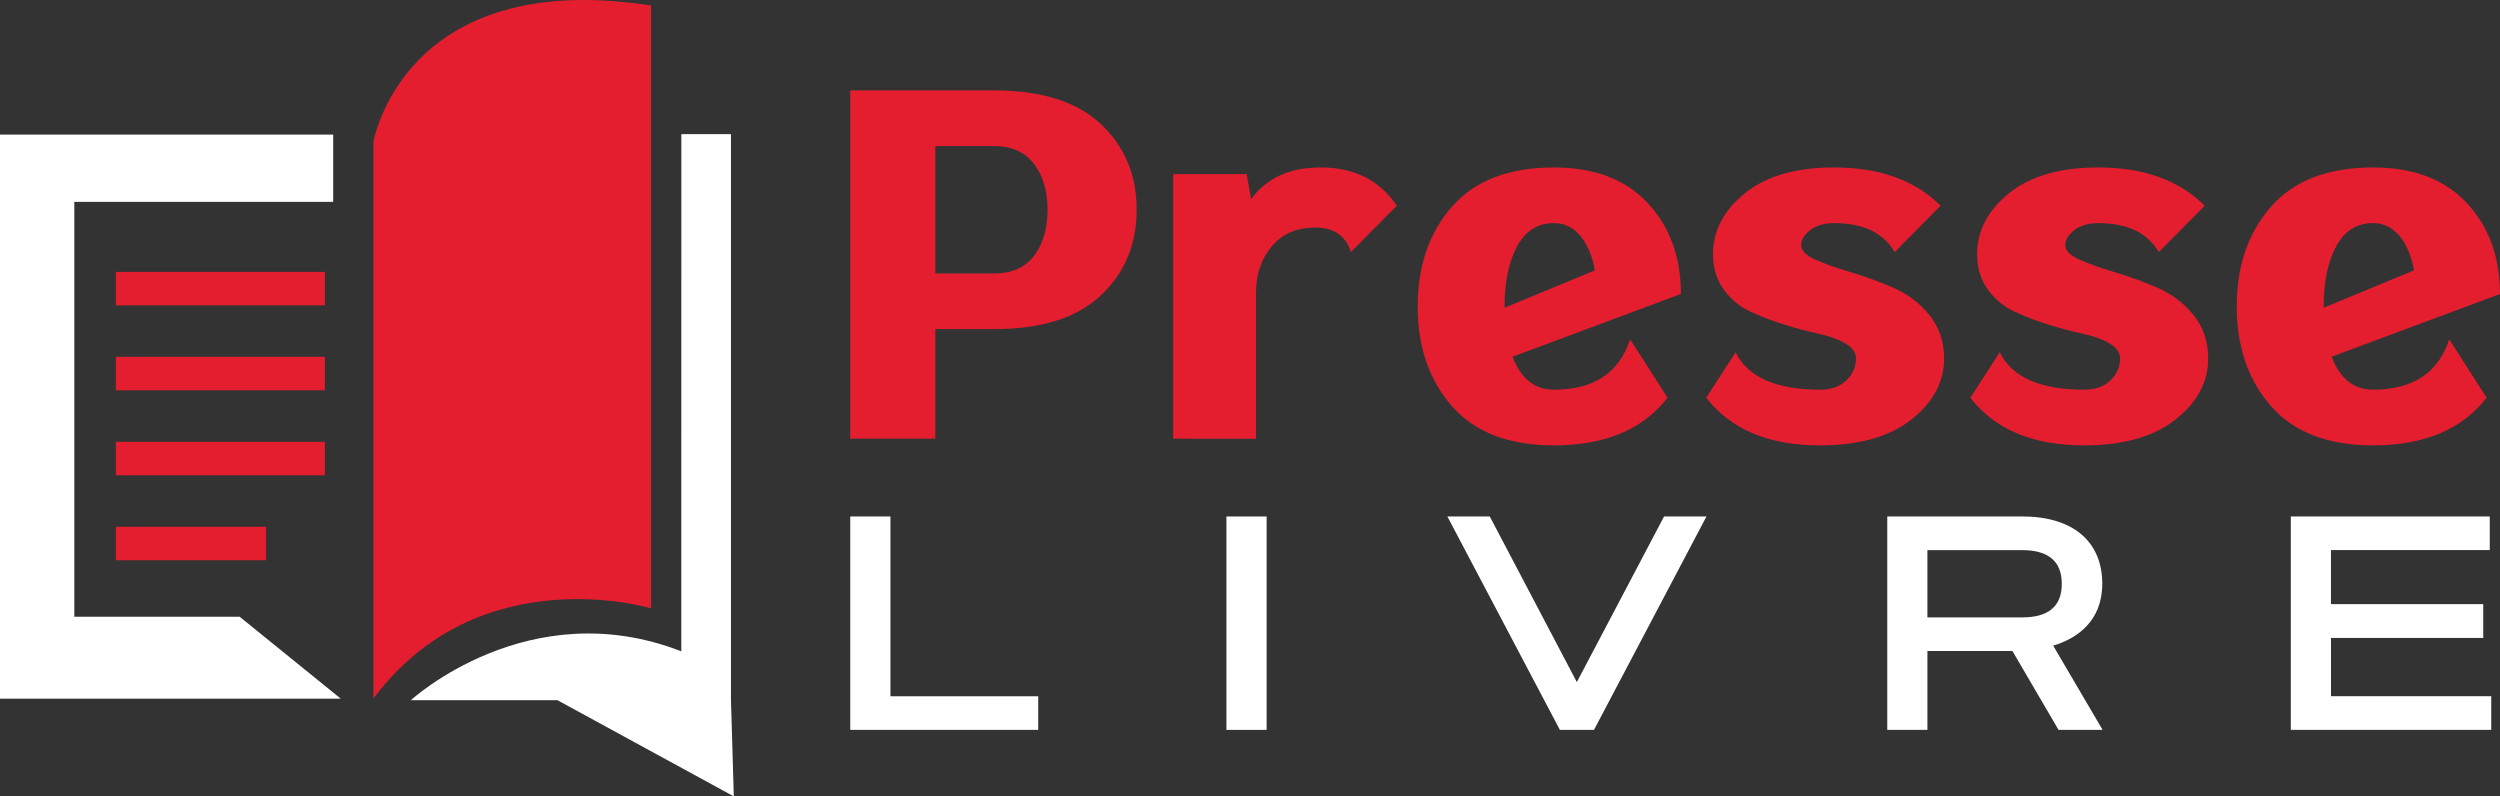 <?xml version="1.0" encoding="utf-8"?>
<!-- Generator: Adobe Illustrator 16.0.0, SVG Export Plug-In . SVG Version: 6.00 Build 0)  -->
<!DOCTYPE svg PUBLIC "-//W3C//DTD SVG 1.1//EN" "http://www.w3.org/Graphics/SVG/1.1/DTD/svg11.dtd">
<svg version="1.1" id="Calque_1" xmlns="http://www.w3.org/2000/svg" xmlns:xlink="http://www.w3.org/1999/xlink" x="0px" y="0px"
	 width="168.925px" height="53.812px" viewBox="3.288 -5.948 168.925 53.812" enable-background="new 3.288 -5.948 168.925 53.812"
	 xml:space="preserve">
<rect x="3.288" y="-5.948" width="168.925" height="53.812" fill="#333333" stroke="none"/>
<g>
	<g>
		<polygon fill="#FFFFFF" points="26.313,41.26 3.288,41.26 3.288,3.147 25.801,3.147 25.801,7.69 8.31,7.69 8.31,35.723 
			19.477,35.723 		"/>
		<path fill="#E41E2F" d="M28.521,3.635c0,0,2.024-11.805,18.761-9.21c0,19.458,0,40.734,0,40.734s-11.608-3.504-18.761,6.096
			C28.521,27.894,28.521,3.635,28.521,3.635z"/>
		<path fill="#FFFFFF" d="M49.326,3.115h3.354v38.249l0.192,6.5l-11.917-6.5H31.05c0,0,7.964-7.322,18.274-3.301
			C49.326,28.982,49.326,3.115,49.326,3.115z"/>
	</g>
	<g>
		<rect x="11.116" y="12.422" fill="#E41E2F" width="14.126" height="2.261"/>
	</g>
	<g>
		<rect x="11.116" y="18.164" fill="#E41E2F" width="14.126" height="2.261"/>
	</g>
	<g>
		<rect x="11.116" y="23.906" fill="#E41E2F" width="14.126" height="2.261"/>
	</g>
	<g>
		<rect x="11.116" y="29.648" fill="#E41E2F" width="10.151" height="2.261"/>
	</g>
	<g>
		<path fill="#E41E2F" d="M66.488,0.159h3.942c3.21,0,5.623,0.758,7.237,2.271c1.615,1.516,2.424,3.446,2.424,5.793
			c0,2.348-0.809,4.279-2.424,5.794c-1.614,1.516-4.019,2.272-7.207,2.272h-3.973v7.404h-5.749V0.159h3.822H66.488z M66.488,3.921
			v8.607h3.973c1.203,0,2.106-0.401,2.709-1.204c0.6-0.803,0.902-1.836,0.902-3.101c0-1.264-0.307-2.296-0.919-3.099
			c-0.611-0.803-1.52-1.204-2.723-1.204L66.488,3.921L66.488,3.921z"/>
		<path fill="#E41E2F" d="M82.56,5.817h4.965l0.301,1.685c1.045-1.424,2.608-2.137,4.696-2.137c2.268,0,3.982,0.862,5.146,2.588
			l-3.1,3.131c-0.342-1.104-1.145-1.656-2.406-1.656c-1.244,0-2.225,0.422-2.938,1.264c-0.711,0.844-1.067,1.887-1.067,3.131v9.872
			H82.56V5.817z"/>
		<path fill="#E41E2F" d="M105.492,18.155c0.561,1.486,1.492,2.228,2.799,2.228c2.688,0,4.402-1.133,5.145-3.401l2.529,3.943
			c-1.666,2.147-4.223,3.221-7.676,3.221c-3.051,0-5.348-0.883-6.891-2.648c-1.547-1.766-2.316-4.013-2.316-6.742
			s0.77-4.976,2.316-6.74c1.543-1.766,3.84-2.649,6.891-2.649c2.729,0,4.84,0.803,6.336,2.407c1.494,1.606,2.242,3.652,2.242,6.14
			L105.492,18.155z M104.951,14.845l6.107-2.527c-0.182-0.982-0.512-1.76-0.992-2.332c-0.482-0.572-1.074-0.858-1.775-0.858
			c-1.105,0-1.938,0.527-2.498,1.58c-0.563,1.054-0.842,2.403-0.842,4.048V14.845z"/>
		<path fill="#E41E2F" d="M126.258,20.383c0.764,0,1.359-0.211,1.791-0.632c0.43-0.421,0.646-0.913,0.646-1.475
			c0-0.401-0.24-0.742-0.723-1.023c-0.48-0.28-1.08-0.497-1.791-0.647c-0.713-0.149-1.484-0.355-2.318-0.616
			c-0.832-0.261-1.604-0.558-2.316-0.888c-0.713-0.331-1.309-0.828-1.789-1.49c-0.482-0.662-0.723-1.454-0.723-2.378
			c0-1.584,0.717-2.958,2.15-4.123c1.436-1.163,3.447-1.745,6.033-1.745c3.07,0,5.469,0.862,7.193,2.588l-3.1,3.131
			c-0.762-1.305-2.127-1.957-4.094-1.957c-0.682,0-1.223,0.161-1.625,0.482c-0.402,0.32-0.602,0.651-0.602,0.993
			c0,0.381,0.332,0.717,0.992,1.007c0.662,0.291,1.471,0.578,2.424,0.858c0.951,0.281,1.9,0.627,2.844,1.039
			c0.941,0.411,1.746,1.022,2.408,1.835c0.662,0.813,0.992,1.791,0.992,2.935c0,1.585-0.736,2.96-2.213,4.123
			c-1.475,1.165-3.535,1.746-6.184,1.746c-3.451,0-6.01-1.073-7.676-3.221l1.986-3.069C121.393,19.54,123.289,20.383,126.258,20.383
			z"/>
		<path fill="#E41E2F" d="M144.104,20.383c0.764,0,1.359-0.211,1.791-0.632c0.434-0.421,0.648-0.913,0.648-1.475
			c0-0.401-0.242-0.742-0.723-1.023c-0.482-0.28-1.078-0.497-1.793-0.647c-0.711-0.149-1.482-0.355-2.316-0.616
			c-0.832-0.261-1.604-0.558-2.316-0.888c-0.713-0.331-1.309-0.828-1.791-1.49c-0.48-0.662-0.723-1.454-0.723-2.378
			c0-1.584,0.717-2.958,2.152-4.123c1.434-1.163,3.445-1.745,6.033-1.745c3.07,0,5.469,0.862,7.193,2.588l-3.102,3.131
			c-0.762-1.305-2.125-1.957-4.094-1.957c-0.682,0-1.223,0.161-1.625,0.482c-0.4,0.32-0.6,0.651-0.6,0.993
			c0,0.381,0.33,0.717,0.992,1.007c0.662,0.291,1.469,0.578,2.422,0.858c0.953,0.281,1.9,0.627,2.844,1.039
			c0.943,0.411,1.746,1.022,2.408,1.835c0.662,0.813,0.992,1.791,0.992,2.935c0,1.585-0.736,2.96-2.211,4.123
			c-1.475,1.165-3.537,1.746-6.186,1.746c-3.451,0-6.01-1.073-7.674-3.221l1.984-3.069C139.238,19.54,141.135,20.383,144.104,20.383
			z"/>
		<path fill="#E41E2F" d="M160.838,18.155c0.561,1.486,1.494,2.228,2.799,2.228c2.688,0,4.404-1.133,5.146-3.401l2.525,3.943
			c-1.664,2.147-4.223,3.221-7.674,3.221c-3.049,0-5.346-0.883-6.893-2.648c-1.545-1.766-2.316-4.013-2.316-6.742
			s0.771-4.976,2.316-6.74c1.547-1.766,3.844-2.649,6.893-2.649c2.729,0,4.842,0.803,6.336,2.407
			c1.494,1.606,2.242,3.652,2.242,6.14L160.838,18.155z M160.297,14.845l6.107-2.527c-0.182-0.982-0.51-1.76-0.992-2.332
			c-0.482-0.572-1.074-0.858-1.775-0.858c-1.104,0-1.936,0.527-2.5,1.58c-0.561,1.054-0.84,2.403-0.84,4.048V14.845z"/>
	</g>
	<g>
		<path fill="#FFFFFF" d="M63.455,41.097h9.985v2.272h-12.7V28.95h2.715V41.097z"/>
		<path fill="#FFFFFF" d="M86.158,28.95h2.715V43.37h-2.715V28.95z"/>
		<path fill="#FFFFFF" d="M115.729,28.95h2.865l-7.6,14.419h-2.305l-7.602-14.419h2.865l5.883,11.191L115.729,28.95z"/>
		<path fill="#FFFFFF" d="M130.811,43.37V28.95h9.119c3.51,0,5.408,1.761,5.408,4.544c0,2.534-1.707,3.701-3.316,4.185l3.338,5.69
			h-2.977l-3.117-5.33h-5.742v5.33H130.811z M133.523,31.223v4.546h6.406c1.689,0,2.674-0.675,2.674-2.272
			c0-1.578-0.984-2.272-2.674-2.272L133.523,31.223L133.523,31.223z"/>
		<path fill="#FFFFFF" d="M171.08,34.874v2.281h-10.287v3.941h10.828v2.271h-13.543V28.95h13.443v2.272h-10.729v3.649h10.287V34.874
			z"/>
	</g>
</g>
</svg>
